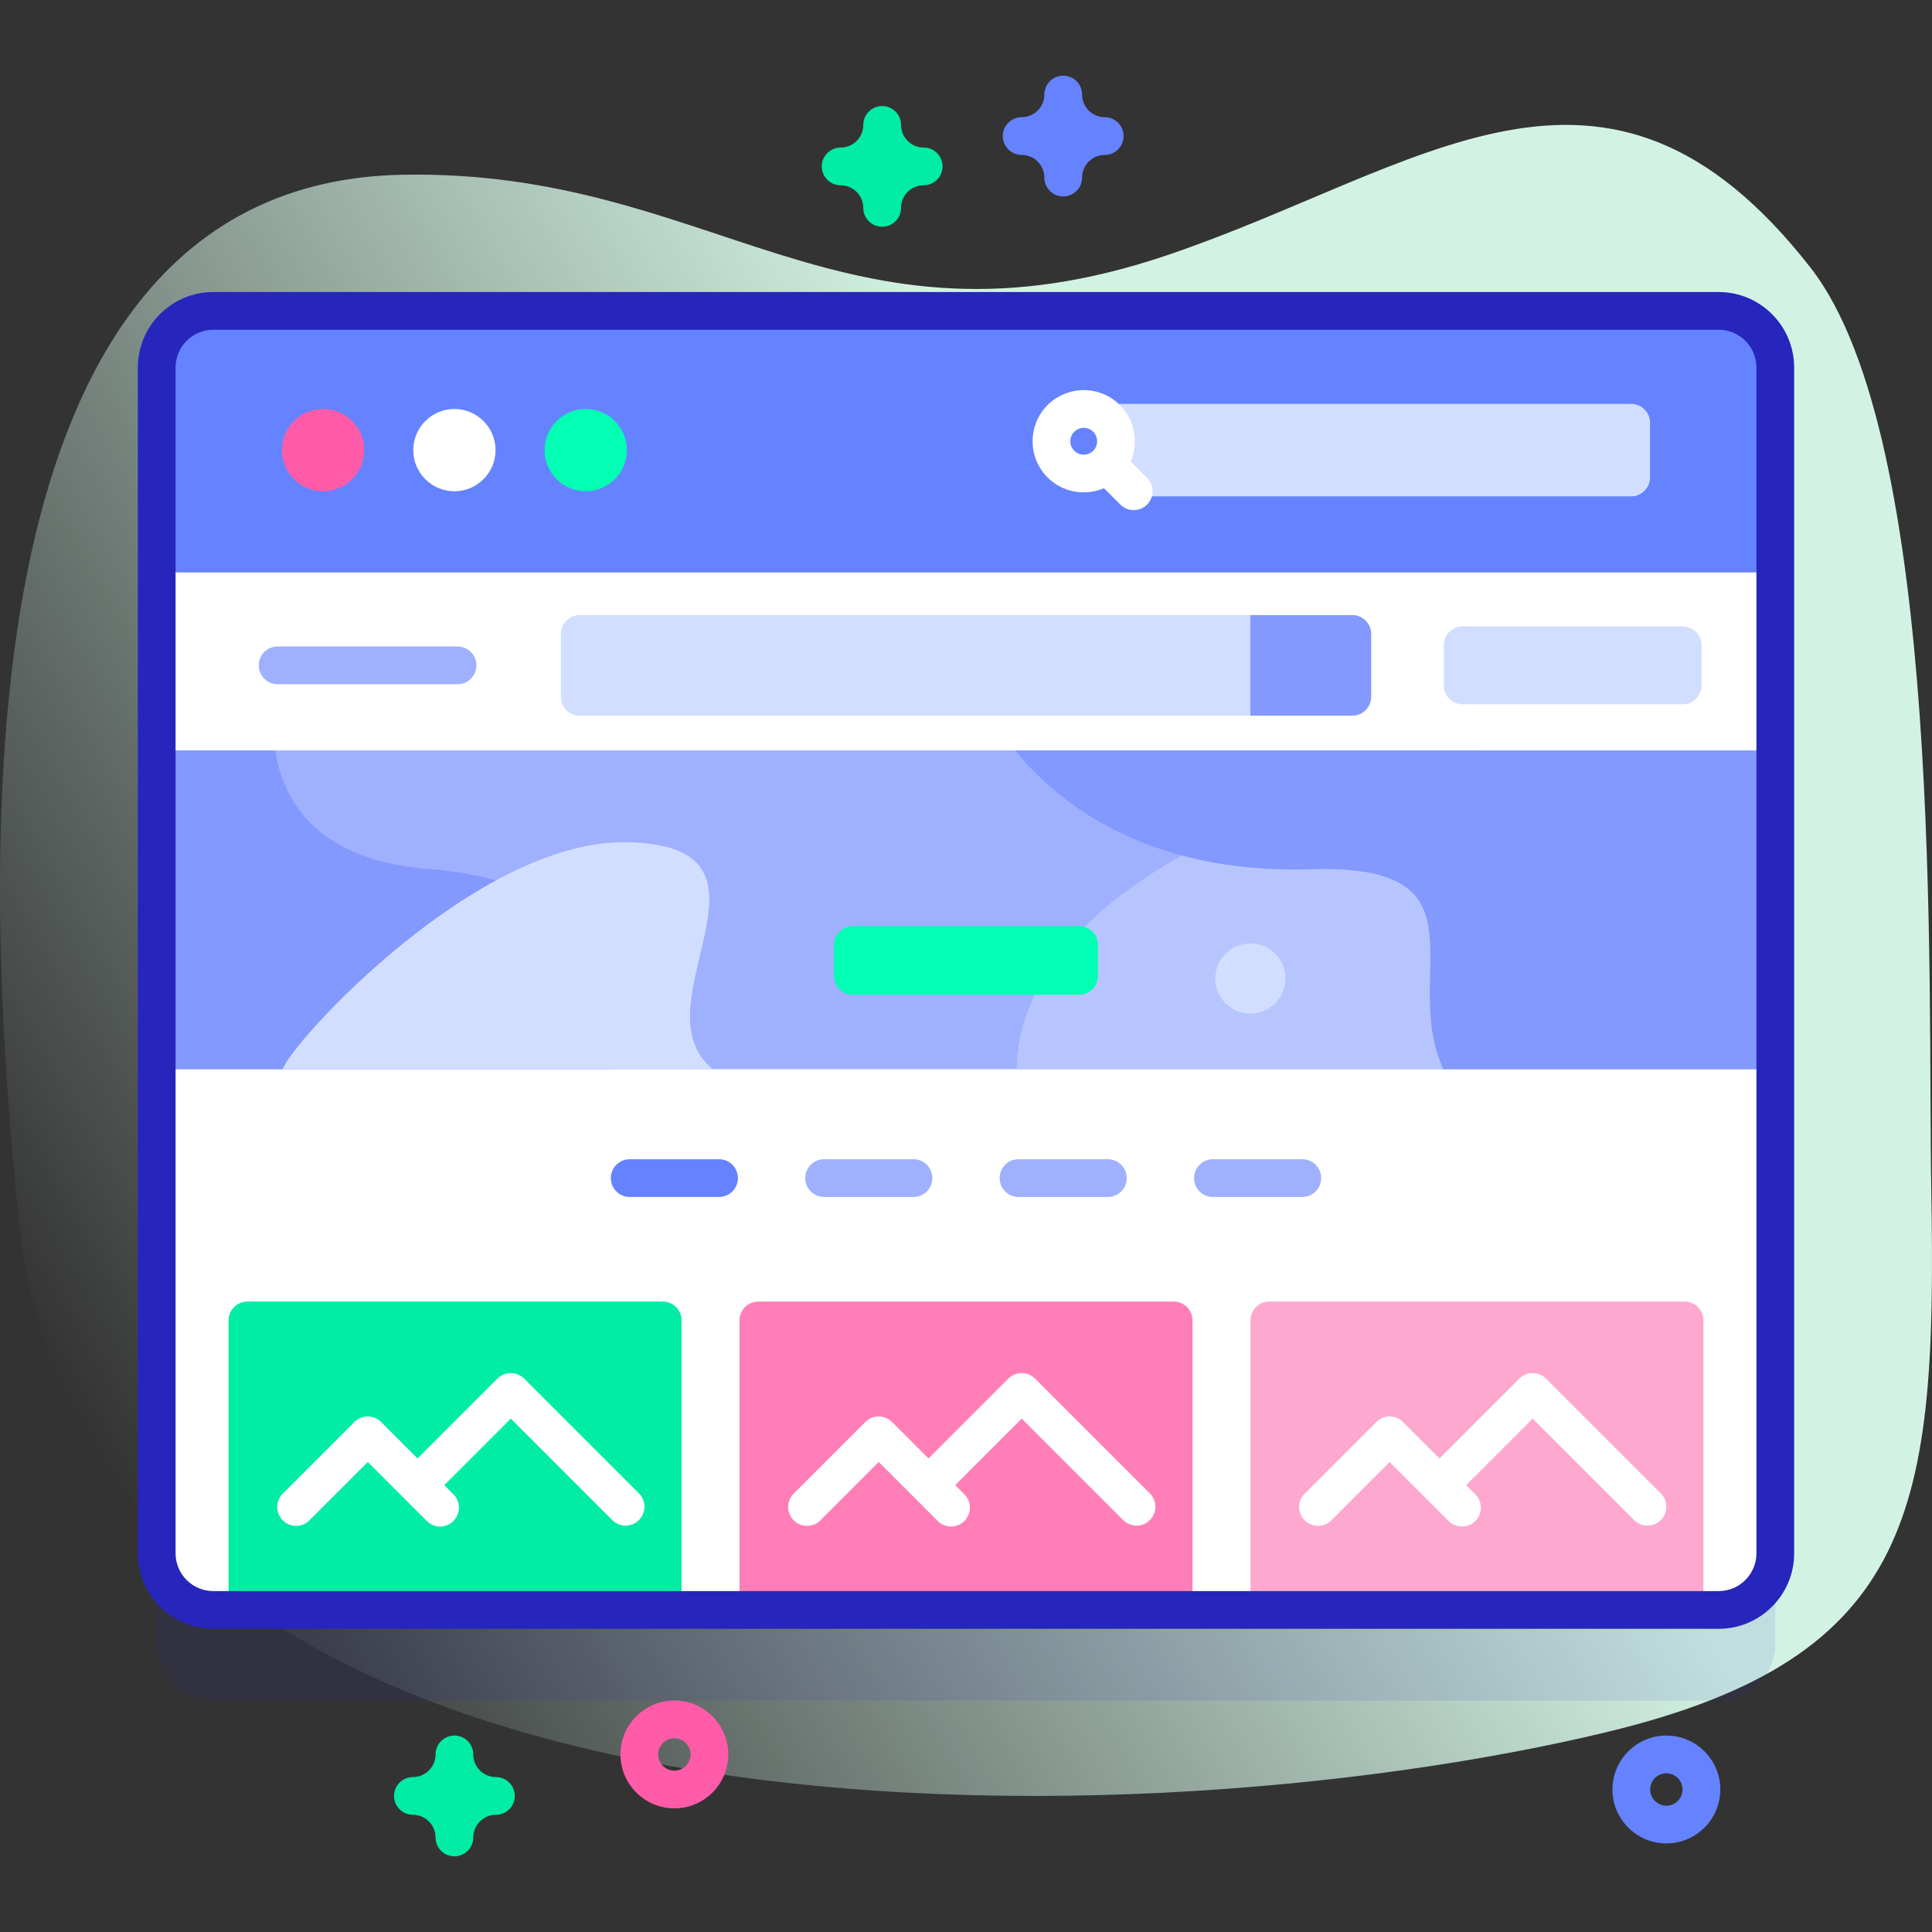 <svg id="Capa_1" enable-background="new 0 0 512 512" height="512" viewBox="0 0 512 512" width="512" xmlns="http://www.w3.org/2000/svg" xmlns:xlink="http://www.w3.org/1999/xlink"><rect x="0" y="0" width="512" height="512" fill="#333333" stroke="none"/><linearGradient id="SVGID_1_" gradientUnits="userSpaceOnUse" x1="27.58" x2="504.532" y1="387.951" y2="112.582"><stop offset="0" stop-color="#dcfdee" stop-opacity="0"/><stop offset=".629" stop-color="#d2f3e4"/></linearGradient><g><g><path d="m4.896 322.78c17.448 172.872 292.417 167.143 420.804 136.266 82.47-19.834 87.596-59.472 86.106-144.001-.96-54.486 3.443-198.725-32.004-244.123-54.448-69.733-103.228-25.998-170.656-3.235-86.488 29.197-120.189-22.932-202.476-21.38-120.641 2.278-110.779 187.251-101.774 276.473z" fill="url(#SVGID_1_)"/></g><g><g><g><g><g><g><path d="m455.47 450.655h-398.94c-8.284 0-15-6.716-15-15v-314.267c0-8.284 6.716-15 15-15h398.94c8.284 0 15 6.716 15 15v314.266c0 8.285-6.715 15.001-15 15.001z" fill="#2626bc" opacity=".1"/><path d="m455.47 426.655h-398.94c-8.284 0-15-6.716-15-15v-314.267c0-8.284 6.716-15 15-15h398.94c8.284 0 15 6.716 15 15v314.266c0 8.285-6.715 15.001-15 15.001z" fill="#fff"/><g><g><path d="m175.621 426.655h-110.049c-2.761 0-5-2.239-5-5v-71.73c0-2.761 2.239-5 5-5h110.048c2.761 0 5 2.239 5 5v71.73c.001 2.761-2.238 5-4.999 5z" fill="#01eca5"/><path d="m82.008 402.906 15.458-15.458 15.629 15.628c.938.938 2.209 1.464 3.535 1.464 4.454 0 6.685-5.385 3.535-8.535l-2.427-2.427 17.623-17.628 26.89 26.89c.938.938 2.209 1.464 3.535 1.464 4.454 0 6.685-5.385 3.535-8.535l-30.426-30.426c-.938-.938-2.209-1.465-3.535-1.465s-2.599.527-3.536 1.465l-21.158 21.163-9.666-9.666c-1.951-1.951-5.119-1.952-7.07.001l-18.993 18.993c-3.15 3.15-.919 8.535 3.535 8.535 1.326.001 2.598-.525 3.536-1.463z" fill="#fff"/></g><g><path d="m311.024 426.655h-110.048c-2.761 0-5-2.239-5-5v-71.73c0-2.761 2.239-5 5-5h110.048c2.761 0 5 2.239 5 5v71.73c0 2.761-2.239 5-5 5z" fill="#ff7eb8"/><path d="m217.411 402.906 15.458-15.458 15.629 15.628c.938.938 2.209 1.464 3.535 1.464 4.454 0 6.685-5.385 3.535-8.535l-2.427-2.427 17.623-17.628 26.89 26.89c.938.938 2.209 1.464 3.535 1.464 4.454 0 6.685-5.385 3.535-8.535l-30.424-30.425c-.938-.938-2.209-1.465-3.535-1.465s-2.599.527-3.536 1.465l-21.158 21.163-9.666-9.666c-1.951-1.951-5.119-1.952-7.07.001l-18.993 18.993c-3.15 3.15-.919 8.535 3.535 8.535 1.325 0 2.596-.526 3.534-1.464z" fill="#fff"/></g><g><path d="m446.428 426.655h-110.049c-2.761 0-5-2.239-5-5v-71.73c0-2.761 2.239-5 5-5h110.048c2.761 0 5 2.239 5 5v71.73c.001 2.761-2.238 5-4.999 5z" fill="#ffa8cf"/><path d="m352.815 402.906 15.458-15.458 15.629 15.628c.938.938 2.209 1.464 3.535 1.464 4.454 0 6.685-5.385 3.535-8.535l-2.427-2.427 17.623-17.628 26.89 26.89c.938.938 2.209 1.464 3.535 1.464 4.454 0 6.685-5.385 3.535-8.535l-30.426-30.426c-.938-.938-2.209-1.465-3.535-1.465s-2.599.527-3.536 1.465l-21.158 21.163-9.666-9.666c-1.951-1.951-5.119-1.952-7.07.001l-18.993 18.993c-3.15 3.15-.919 8.535 3.535 8.535 1.326.001 2.598-.525 3.536-1.463z" fill="#fff"/></g></g><g><path d="m121.253 171.328h-47.68c-2.761 0-5 2.239-5 5s2.239 5 5 5h47.681c2.761 0 5-2.239 5-5s-2.24-5-5.001-5z" fill="#9fb0fe"/></g><path d="m41.53 198.871h428.94v84.47h-428.94z" fill="#9fb0fe"/><path d="m470.47 198.871v84.47h-201.09c1.71-62.74 123.46-84.47 123.46-84.47z" fill="#b7c5ff"/><path d="m161.51 283.341h-119.98v-84.47h31.41c2.02 13.17 10.8 29.28 41.15 31.49 42.54 3.09 59.32 31.55 47.42 52.98z" fill="#8399fe"/><path d="m470.47 198.871v84.47h-87.97c-11.62-24.99 13.3-54.51-35.14-52.98-43.93 1.39-67.45-18.08-78.37-31.49z" fill="#8399fe"/><path d="m470.47 151.701v-54.313c0-8.284-6.716-15-15-15h-398.94c-8.284 0-15 6.716-15 15v54.313z" fill="#6583fe"/><path d="m455.471 431.654h-398.942c-11.028 0-20-8.972-20-20v-314.265c0-11.028 8.972-20 20-20h398.941c11.028 0 20 8.972 20 20v314.266c.001 11.028-8.971 19.999-19.999 19.999zm-398.942-344.265c-5.514 0-10 4.486-10 10v314.266c0 5.514 4.486 10 10 10h398.941c5.514 0 10-4.486 10-10v-314.266c0-5.514-4.486-10-10-10z" fill="#2626bc"/></g><g><g><circle cx="85.623" cy="119.289" fill="#ff5ba8" r="10.901"/><circle cx="120.424" cy="119.289" fill="#fff" r="10.901"/><circle cx="155.224" cy="119.289" fill="#02ffb3" r="10.901"/></g><path d="m432.277 131.537h-136.158v-24.496h136.159c2.761 0 5 2.239 5 5v14.496c-.001 2.761-2.239 5-5.001 5z" fill="#d2deff"/><path d="m296.789 107.353c-5.286-5.286-13.887-5.286-19.173 0s-5.286 13.887 0 19.173c4.037 4.037 10.003 4.98 14.953 2.852l4.348 4.348c1.952 1.952 5.119 1.952 7.071 0s1.952-5.119 0-7.071l-4.348-4.348c2.129-4.951 1.186-10.917-2.851-14.954zm-12.102 7.071c1.387-1.387 3.644-1.387 5.031 0s1.387 3.644 0 5.031-3.644 1.387-5.031 0c-1.387-1.388-1.387-3.644 0-5.031z" fill="#fff"/></g></g></g><path d="m358.368 189.655h-204.736c-2.761 0-5-2.239-5-5v-16.654c0-2.761 2.239-5 5-5h204.736c2.761 0 5 2.239 5 5v16.654c0 2.761-2.238 5-5 5z" fill="#d2deff"/><path d="m358.368 163.001h-27.007v26.654h27.007c2.761 0 5-2.239 5-5v-16.654c0-2.762-2.238-5-5-5z" fill="#8399fe"/><g fill="#d2deff"><path d="m445.934 186.652h-58.325c-2.761 0-5-2.239-5-5v-10.648c0-2.761 2.239-5 5-5h58.325c2.761 0 5 2.239 5 5v10.648c0 2.761-2.239 5-5 5z"/><circle cx="331.361" cy="259.314" r="9.298"/><path d="m188.92 283.341h-113.99c2.11-6.88 51.323-60.918 91.195-60.146 45.854.887 1.835 43.206 22.795 60.146z"/></g><g><g><path d="m190.556 307.207h-23.681c-2.761 0-5 2.239-5 5s2.239 5 5 5h23.681c2.761 0 5-2.239 5-5s-2.239-5-5-5z" fill="#6583fe"/></g><g><path d="m242.079 307.207h-23.681c-2.761 0-5 2.239-5 5s2.239 5 5 5h23.681c2.761 0 5-2.239 5-5s-2.239-5-5-5z" fill="#9fb0fe"/></g><g><path d="m293.602 307.207h-23.681c-2.761 0-5 2.239-5 5s2.239 5 5 5h23.681c2.761 0 5-2.239 5-5s-2.239-5-5-5z" fill="#9fb0fe"/></g><g><path d="m345.125 307.207h-23.681c-2.761 0-5 2.239-5 5s2.239 5 5 5h23.681c2.761 0 5-2.239 5-5s-2.239-5-5-5z" fill="#9fb0fe"/></g></g></g><path d="m285.97 263.625h-59.94c-2.761 0-5-2.239-5-5v-8.208c0-2.761 2.239-5 5-5h59.941c2.761 0 5 2.239 5 5v8.208c-.001 2.762-2.239 5-5.001 5z" fill="#02ffb3"/></g><path d="m178.716 479.234c-7.881 0-14.292-6.411-14.292-14.292 0-7.88 6.411-14.291 14.292-14.291 7.88 0 14.291 6.411 14.291 14.291 0 7.881-6.411 14.292-14.291 14.292zm0-18.583c-2.366 0-4.292 1.925-4.292 4.291s1.926 4.292 4.292 4.292 4.291-1.926 4.291-4.292-1.925-4.291-4.291-4.291z" fill="#ff5ba8"/><path d="m441.604 488.525c-7.88 0-14.291-6.411-14.291-14.291 0-7.881 6.411-14.292 14.291-14.292s14.291 6.411 14.291 14.292c0 7.88-6.412 14.291-14.291 14.291zm0-18.583c-2.366 0-4.291 1.926-4.291 4.292s1.925 4.291 4.291 4.291 4.291-1.925 4.291-4.291-1.925-4.292-4.291-4.292z" fill="#6583fe"/><path d="m233.782 60.101c-2.762 0-5-2.238-5-5 0-3.309-2.692-6-6.001-6-2.762 0-5-2.238-5-5s2.238-5 5-5c3.309 0 6.001-2.691 6.001-6 0-2.762 2.238-5 5-5s5 2.238 5 5c0 3.309 2.691 6 5.999 6 2.762 0 5 2.238 5 5s-2.238 5-5 5c-3.308 0-5.999 2.691-5.999 6 0 2.761-2.238 5-5 5z" fill="#01eca5"/><path d="m281.762 52.058c-2.762 0-5-2.238-5-5 0-3.309-2.691-6-6-6-2.762 0-5-2.238-5-5s2.238-5 5-5c3.309 0 6-2.691 6-6 0-2.762 2.238-5 5-5s5 2.238 5 5c0 3.309 2.691 6 6 6 2.762 0 5 2.238 5 5s-2.238 5-5 5c-3.309 0-6 2.691-6 6 0 2.761-2.239 5-5 5z" fill="#6583fe"/><path d="m120.424 491.942c-2.762 0-5-2.238-5-5 0-3.309-2.691-6-6-6-2.762 0-5-2.238-5-5s2.238-5 5-5c3.309 0 6-2.691 6-6 0-2.762 2.238-5 5-5s5 2.238 5 5c0 3.309 2.691 6 6 6 2.762 0 5 2.238 5 5s-2.238 5-5 5c-3.309 0-6 2.691-6 6 0 2.762-2.238 5-5 5z" fill="#01eca5"/></g></g></svg>